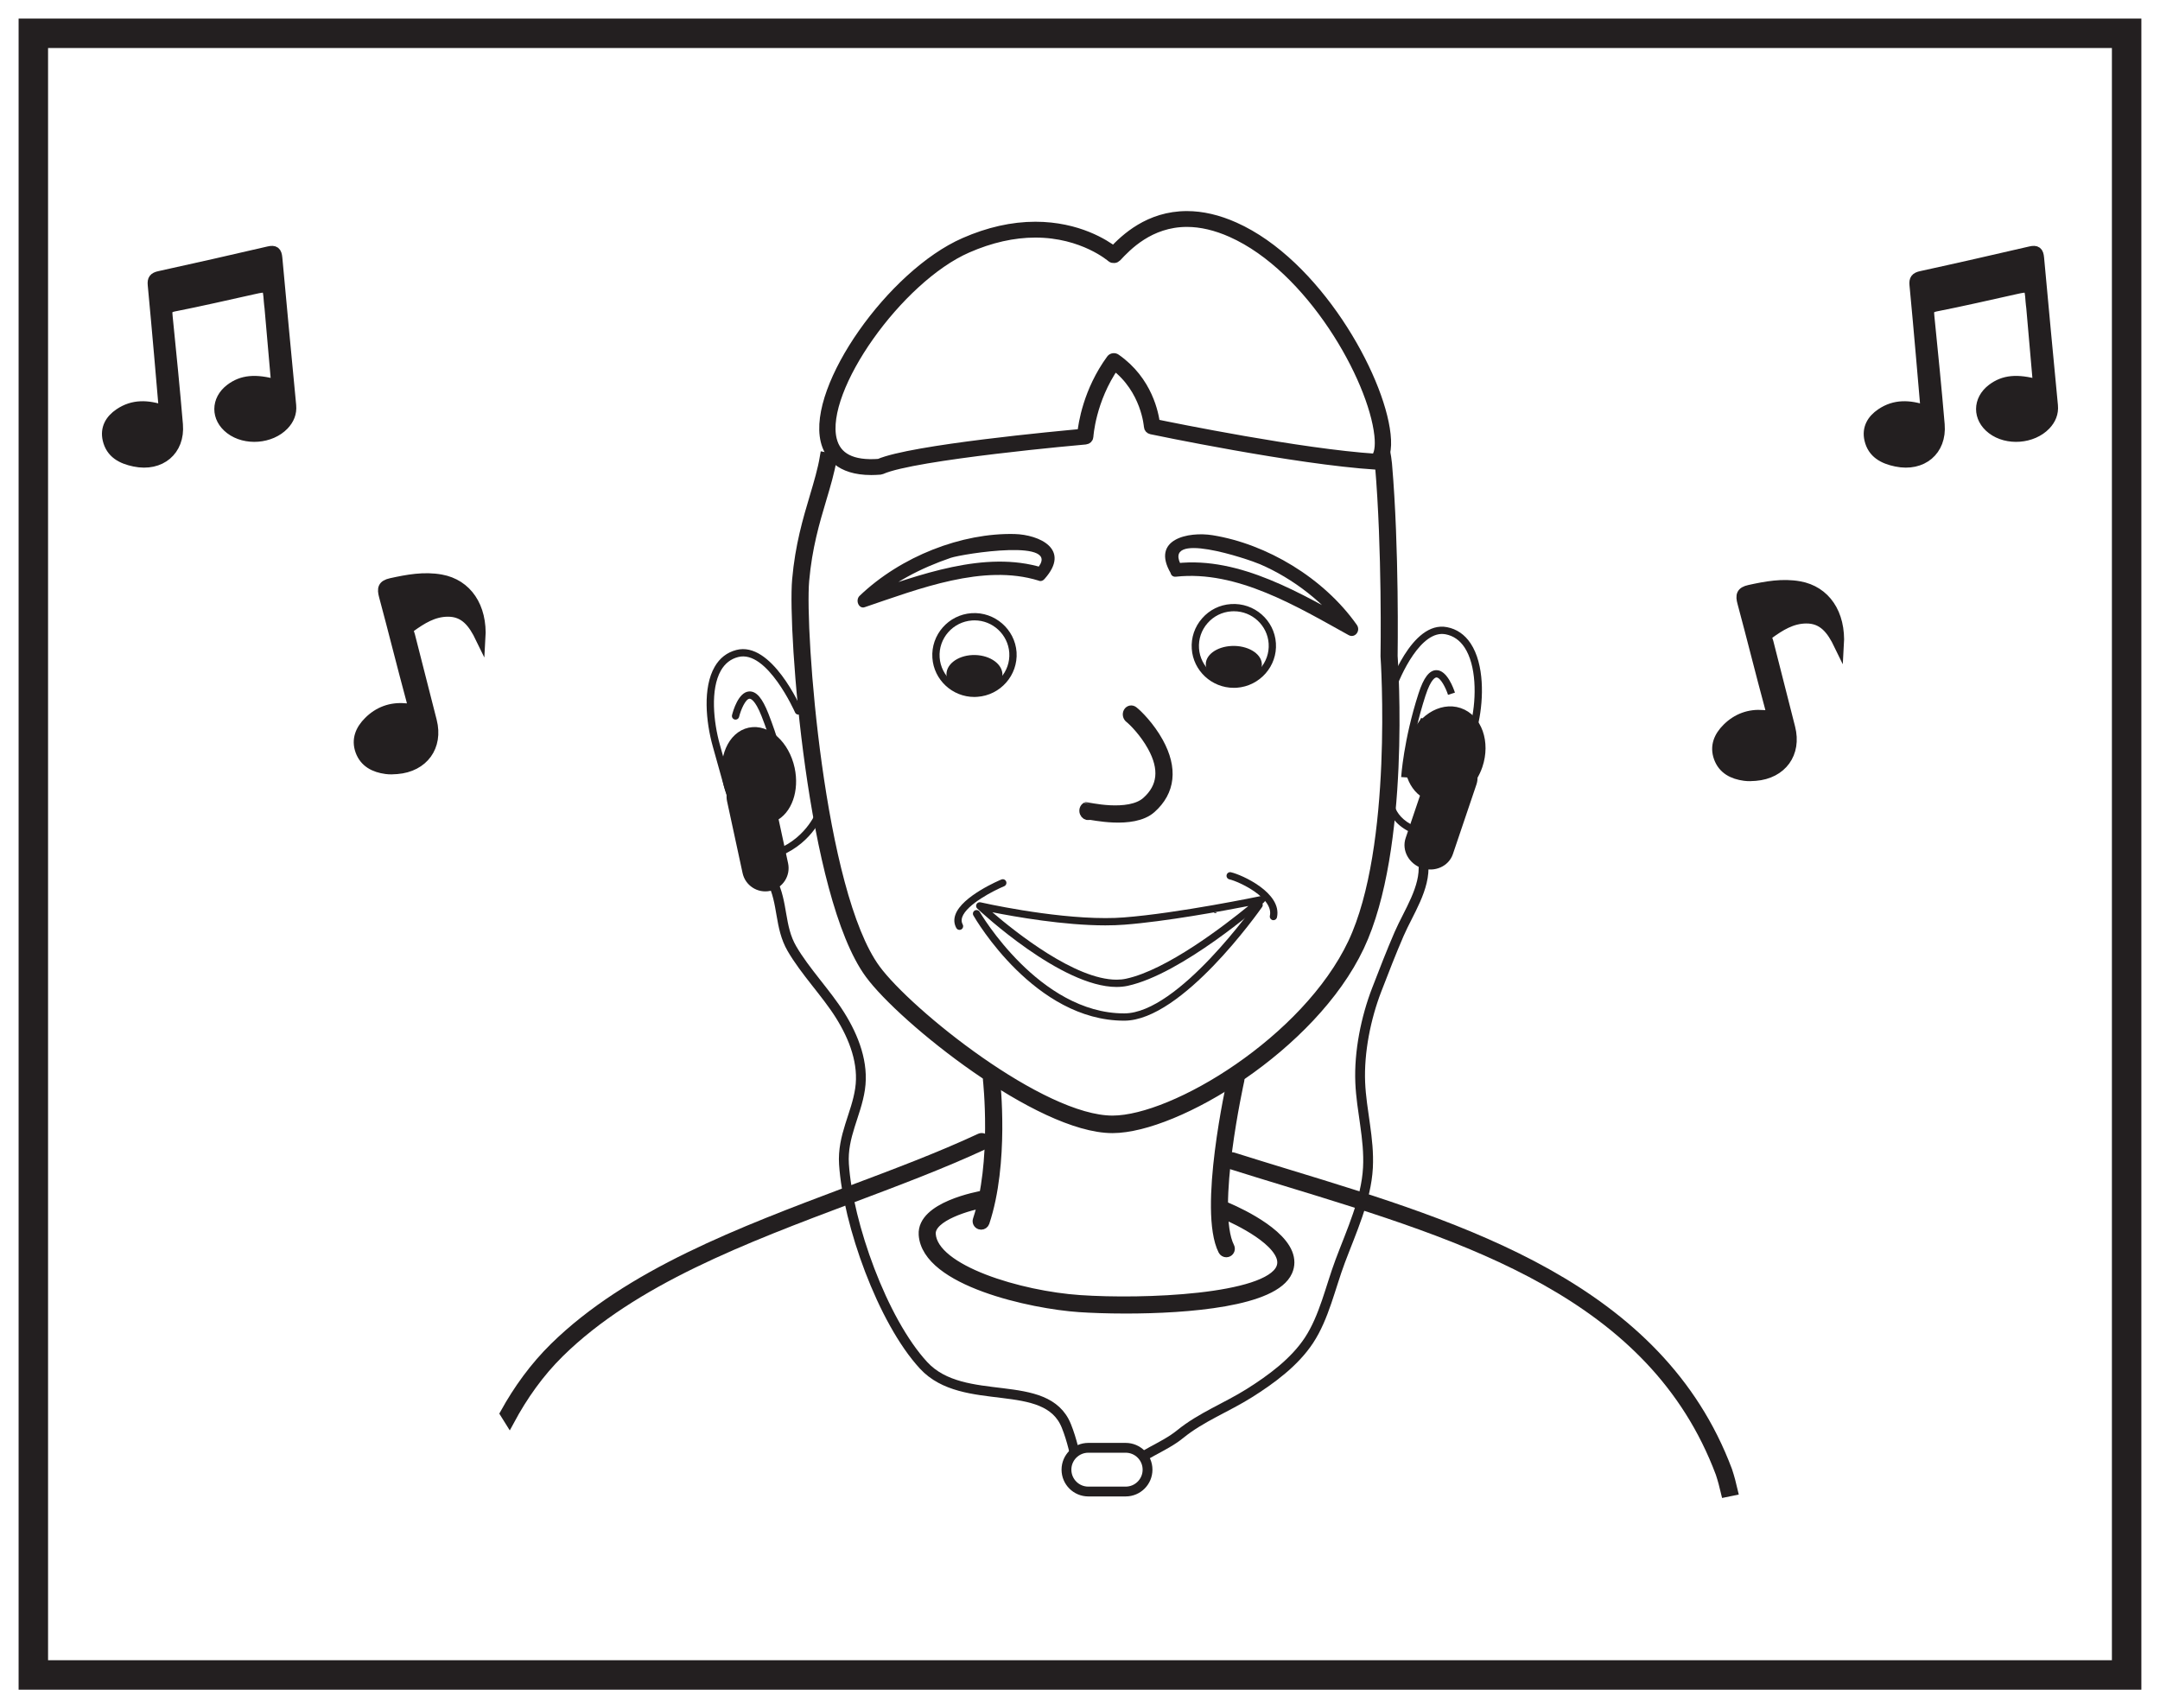<?xml version="1.0" encoding="UTF-8"?>
<svg xmlns="http://www.w3.org/2000/svg" xmlns:xlink="http://www.w3.org/1999/xlink" width="220pt" height="174pt" viewBox="0 0 220 174" version="1.1">
<g id="surface1">
<rect x="0" y="0" width="220" height="174" style="fill:rgb(100%,100%,100%);fill-opacity:1;stroke:none;"/>
<path style=" stroke:none;fill-rule:nonzero;fill:rgb(100%,100%,100%);fill-opacity:1;" d="M 3.395 3.391 L 216.602 3.391 L 216.602 170.609 L 3.395 170.609 Z M 3.395 3.391 "/>
<path style=" stroke:none;fill-rule:nonzero;fill:rgb(13.73%,12.16%,12.549%);fill-opacity:1;" d="M 218.102 1.891 L 1.895 1.891 L 1.895 172.109 L 218.102 172.109 Z M 215.102 169.109 L 4.895 169.109 L 4.895 4.891 L 215.102 4.891 Z M 215.102 169.109 "/>
<path style=" stroke:none;fill-rule:nonzero;fill:rgb(13.73%,12.16%,12.549%);fill-opacity:1;" d="M 106.383 58.977 C 109.113 55.93 105.832 54.461 103.34 54.395 C 97.969 54.266 91.781 56.648 87.555 60.688 C 87.086 61.141 87.473 62.055 88.074 61.848 C 93.609 59.973 100.156 57.402 105.773 59.137 C 106.527 59.367 106.945 58.059 106.191 57.824 C 100.312 56.016 93.621 58.559 87.844 60.523 C 88.012 60.914 88.188 61.297 88.352 61.688 C 90.77 59.371 93.871 57.836 96.84 56.82 C 97.996 56.426 108.504 54.73 105.578 57.984 C 105.008 58.621 105.805 59.621 106.383 58.977 "/>
<path style=" stroke:none;fill-rule:nonzero;fill:rgb(13.73%,12.16%,12.549%);fill-opacity:1;" d="M 120.387 57.73 C 118.113 53.875 127.207 56.98 128.336 57.473 C 131.691 58.914 135.043 61.469 137.234 64.586 C 137.512 64.227 137.793 63.871 138.062 63.52 C 132.605 60.508 126.305 56.664 119.852 57.371 C 119.047 57.469 118.961 58.836 119.773 58.742 C 125.996 58.066 132.098 61.781 137.359 64.691 C 137.996 65.047 138.629 64.254 138.188 63.637 C 134.805 58.848 129.012 55.402 123.496 54.516 C 121.047 54.125 117.199 54.902 119.246 58.395 C 119.68 59.113 120.824 58.465 120.387 57.73 "/>
<path style="fill-rule:nonzero;fill:rgb(13.73%,12.16%,12.549%);fill-opacity:1;stroke-width:1;stroke-linecap:butt;stroke-linejoin:miter;stroke:rgb(13.73%,12.16%,12.549%);stroke-opacity:1;stroke-miterlimit:10;" d="M -0.001 -0.001 C -7.477 -0.001 -21.36 11.143 -24.712 15.71 C -30.591 23.702 -32.587 50.659 -32.13 55.85 C -31.825 59.346 -31.036 61.979 -30.345 64.303 C -29.927 65.714 -29.528 67.042 -29.306 68.362 L -28.575 68.225 C -28.809 66.854 -29.212 65.503 -29.638 64.073 C -30.321 61.784 -31.091 59.19 -31.392 55.78 C -31.845 50.647 -29.899 24.034 -24.126 16.186 C -20.841 11.71 -7.27 0.784 -0.001 0.784 L 0.023 0.784 C 6.312 0.803 19.765 8.905 24.476 18.85 C 29.101 28.639 27.816 47.878 27.8 48.069 C 27.804 48.214 27.976 58.995 27.233 67.592 C 27.191 67.979 27.132 68.385 27.054 68.803 L 27.78 68.956 C 27.858 68.526 27.925 68.096 27.968 67.671 C 28.718 59.022 28.542 48.202 28.542 48.092 C 28.597 47.331 29.858 28.483 25.14 18.503 C 20.316 8.315 6.491 0.022 0.026 -0.001 Z M -0.001 -0.001 " transform="matrix(1,0,0,-1,113.309,114.917)"/>
<path style=" stroke:none;fill-rule:nonzero;fill:rgb(13.73%,12.16%,12.549%);fill-opacity:1;" d="M 124.902 127.566 C 124.766 127.566 124.637 127.492 124.57 127.363 C 122.523 123.309 125.395 110.402 125.52 109.855 C 125.566 109.656 125.766 109.527 125.961 109.574 C 126.16 109.621 126.289 109.816 126.242 110.016 C 126.215 110.148 123.305 123.211 125.23 127.027 C 125.324 127.211 125.25 127.434 125.07 127.523 C 125.016 127.551 124.957 127.566 124.902 127.566 "/>
<path style="fill:none;stroke-width:1;stroke-linecap:butt;stroke-linejoin:miter;stroke:rgb(13.73%,12.16%,12.549%);stroke-opacity:1;stroke-miterlimit:10;" d="M 0 -0 C -0.136 -0 -0.265 0.074 -0.332 0.203 C -2.379 4.258 0.492 17.164 0.617 17.711 C 0.664 17.91 0.864 18.039 1.059 17.992 C 1.258 17.945 1.387 17.75 1.34 17.551 C 1.313 17.418 -1.597 4.355 0.328 0.539 C 0.422 0.355 0.348 0.133 0.168 0.043 C 0.114 0.016 0.055 -0 0 -0 Z M 0 -0 " transform="matrix(1,0,0,-1,124.902,127.566)"/>
<path style=" stroke:none;fill-rule:nonzero;fill:rgb(13.73%,12.16%,12.549%);fill-opacity:1;" d="M 99.934 124.754 C 99.895 124.754 99.855 124.746 99.816 124.734 C 99.621 124.672 99.516 124.461 99.582 124.27 C 101.539 118.395 100.621 110.059 100.613 109.977 C 100.59 109.773 100.734 109.59 100.938 109.566 C 101.137 109.543 101.324 109.691 101.352 109.895 C 101.391 110.242 102.293 118.477 100.285 124.5 C 100.23 124.656 100.086 124.754 99.934 124.754 "/>
<path style="fill:none;stroke-width:1;stroke-linecap:butt;stroke-linejoin:miter;stroke:rgb(13.73%,12.16%,12.549%);stroke-opacity:1;stroke-miterlimit:10;" d="M 0.002 0.001 C -0.037 0.001 -0.076 0.009 -0.115 0.02 C -0.311 0.083 -0.416 0.294 -0.35 0.485 C 1.607 6.36 0.689 14.696 0.682 14.778 C 0.658 14.981 0.803 15.165 1.006 15.188 C 1.205 15.212 1.393 15.063 1.42 14.86 C 1.459 14.513 2.361 6.278 0.353 0.255 C 0.299 0.098 0.154 0.001 0.002 0.001 Z M 0.002 0.001 " transform="matrix(1,0,0,-1,99.932,124.755)"/>
<path style=" stroke:none;fill-rule:nonzero;fill:rgb(13.73%,12.16%,12.549%);fill-opacity:1;" d="M 78.332 87.43 C 77.977 87.43 77.645 87.352 77.328 87.199 C 75.449 86.281 74.461 82.723 73.094 77.805 L 72.605 76.055 C 71.891 73.516 71.566 70.043 72.789 67.922 C 73.301 67.027 74.047 66.453 74.996 66.207 C 78.562 65.277 81.531 71.984 81.656 72.27 C 81.738 72.457 81.656 72.676 81.465 72.758 C 81.281 72.84 81.059 72.754 80.977 72.566 C 80.949 72.5 78.125 66.156 75.18 66.926 C 74.43 67.117 73.84 67.578 73.43 68.289 C 72.324 70.215 72.676 73.57 73.32 75.852 L 73.805 77.605 C 75.074 82.16 76.074 85.762 77.652 86.531 C 78.105 86.75 78.609 86.738 79.203 86.496 C 82.277 85.215 83.211 82.512 83.219 82.484 C 83.285 82.293 83.488 82.188 83.688 82.25 C 83.883 82.316 83.988 82.523 83.922 82.719 C 83.883 82.84 82.887 85.766 79.484 87.18 C 79.082 87.344 78.699 87.43 78.332 87.43 "/>
<path style=" stroke:none;fill-rule:nonzero;fill:rgb(13.73%,12.16%,12.549%);fill-opacity:1;" d="M 80.18 81.492 C 79.996 81.492 79.836 81.355 79.812 81.168 C 79.809 81.133 79.348 77.492 77.574 72.965 C 76.891 71.223 76.422 71.164 76.34 71.172 C 75.941 71.195 75.465 72.262 75.277 73.02 C 75.227 73.215 75.027 73.336 74.824 73.289 C 74.629 73.238 74.508 73.035 74.559 72.836 C 74.656 72.445 75.199 70.5 76.293 70.43 C 77.039 70.387 77.641 71.105 78.266 72.695 C 80.074 77.312 80.543 81.039 80.547 81.078 C 80.574 81.281 80.43 81.465 80.227 81.488 C 80.211 81.492 80.195 81.492 80.18 81.492 "/>
<path style=" stroke:none;fill-rule:nonzero;fill:rgb(13.73%,12.16%,12.549%);fill-opacity:1;" d="M 76.801 80.262 C 76.688 80.262 76.582 80.207 76.508 80.113 C 76.016 79.473 75.832 78.781 75.957 78.059 C 76.246 76.414 78.062 75.23 78.141 75.18 C 78.316 75.066 78.543 75.121 78.652 75.289 C 78.766 75.461 78.715 75.691 78.543 75.805 C 78.527 75.812 76.918 76.867 76.688 78.188 C 76.598 78.703 76.73 79.188 77.098 79.664 C 77.219 79.828 77.188 80.059 77.027 80.184 C 76.961 80.234 76.879 80.262 76.801 80.262 "/>
<path style=" stroke:none;fill-rule:nonzero;fill:rgb(13.73%,12.16%,12.549%);fill-opacity:1;" d="M 145.43 85.266 C 145.109 85.266 144.77 85.203 144.414 85.082 C 140.805 83.836 141.195 81.059 141.199 81.027 L 141.934 81.145 C 141.918 81.23 141.652 83.344 144.652 84.379 C 145.258 84.59 145.766 84.57 146.203 84.324 C 147.738 83.453 148.52 79.781 149.504 75.133 L 149.875 73.387 C 150.391 70.992 150.367 67.762 149.164 65.945 C 148.68 65.215 148.031 64.762 147.242 64.609 C 144.75 64.125 142.629 68.75 142.023 70.574 L 141.32 70.34 C 141.418 70.047 143.746 63.168 147.383 63.883 C 148.375 64.074 149.184 64.633 149.785 65.535 C 151.195 67.668 151.105 71.184 150.602 73.543 L 150.23 75.285 C 149.164 80.305 148.395 83.934 146.57 84.969 C 146.219 85.164 145.84 85.266 145.43 85.266 "/>
<path style=" stroke:none;fill-rule:nonzero;fill:rgb(13.73%,12.16%,12.549%);fill-opacity:1;" d="M 143.453 79.199 L 142.711 79.152 C 142.715 79.117 142.953 75.367 144.477 70.645 C 145 69.02 145.582 68.262 146.305 68.262 L 146.309 68.262 C 147.402 68.262 148.066 70.172 148.188 70.551 L 147.484 70.777 C 147.246 70.031 146.703 69.004 146.305 69.004 C 146.219 69.004 145.758 69.094 145.184 70.871 C 143.688 75.5 143.453 79.16 143.453 79.199 "/>
<path style=" stroke:none;fill-rule:nonzero;fill:rgb(13.73%,12.16%,12.549%);fill-opacity:1;" d="M 146.688 77.945 L 146.07 77.535 C 146.406 77.031 146.508 76.539 146.383 76.027 C 146.07 74.723 144.41 73.773 144.395 73.766 L 144.754 73.117 C 144.836 73.164 146.715 74.23 147.105 75.852 C 147.277 76.566 147.137 77.27 146.688 77.945 "/>
<path style=" stroke:none;fill-rule:nonzero;fill:rgb(13.73%,12.16%,12.549%);fill-opacity:1;" d="M 123.691 92.996 C 123.75 92.996 123.805 92.996 123.863 92.996 C 123.91 92.992 123.91 92.918 123.863 92.918 C 123.812 92.922 123.754 92.922 123.699 92.922 C 123.648 92.926 123.645 93 123.691 92.996 "/>
<path style=" stroke:none;fill-rule:nonzero;fill:rgb(13.73%,12.16%,12.549%);fill-opacity:1;" d="M 99.039 66.723 C 97.473 66.793 96.289 67.734 96.406 68.836 C 96.516 69.926 97.883 70.758 99.449 70.691 C 101.023 70.621 102.207 69.676 102.094 68.578 C 101.98 67.484 100.613 66.656 99.039 66.723 "/>
<path style=" stroke:none;fill-rule:nonzero;fill:rgb(13.73%,12.16%,12.549%);fill-opacity:1;" d="M 99.262 63.191 C 99.18 63.191 99.098 63.191 99.012 63.199 C 97.059 63.332 95.574 65.02 95.703 66.961 C 95.832 68.887 97.52 70.379 99.484 70.242 C 101.438 70.109 102.926 68.422 102.797 66.484 C 102.668 64.637 101.113 63.191 99.262 63.191 M 99.234 70.992 C 96.992 70.992 95.113 69.242 94.965 67.012 C 94.805 64.66 96.602 62.617 98.961 62.457 C 101.316 62.301 103.375 64.098 103.539 66.43 C 103.691 68.781 101.895 70.82 99.535 70.98 C 99.438 70.988 99.336 70.992 99.234 70.992 "/>
<path style=" stroke:none;fill-rule:nonzero;fill:rgb(13.73%,12.16%,12.549%);fill-opacity:1;" d="M 125.461 65.797 C 123.898 65.863 122.703 66.754 122.82 67.801 C 122.938 68.836 124.305 69.625 125.883 69.559 C 127.445 69.496 128.629 68.602 128.516 67.559 C 128.406 66.52 127.039 65.73 125.461 65.797 "/>
<path style=" stroke:none;fill-rule:nonzero;fill:rgb(13.73%,12.16%,12.549%);fill-opacity:1;" d="M 125.676 62.262 C 125.594 62.262 125.508 62.266 125.426 62.27 C 124.48 62.332 123.617 62.758 122.992 63.473 C 122.367 64.184 122.059 65.094 122.121 66.039 C 122.246 67.961 123.945 69.449 125.902 69.312 C 127.859 69.18 129.344 67.492 129.215 65.555 C 129.094 63.711 127.539 62.262 125.676 62.262 M 125.66 70.062 C 123.41 70.062 121.531 68.316 121.383 66.086 C 121.305 64.949 121.68 63.844 122.438 62.984 C 123.191 62.121 124.234 61.605 125.375 61.531 C 127.746 61.371 129.801 63.172 129.953 65.508 C 130.113 67.852 128.316 69.891 125.953 70.055 C 125.855 70.059 125.758 70.062 125.66 70.062 "/>
<path style=" stroke:none;fill-rule:nonzero;fill:rgb(13.73%,12.16%,12.549%);fill-opacity:1;" d="M 101.074 92.922 C 103.473 94.98 109.512 99.789 113.723 99.789 C 114.066 99.789 114.391 99.758 114.691 99.691 C 118.832 98.805 124.723 94.266 127.148 92.285 C 124.5 92.801 118.719 93.867 114.52 94.188 C 113.922 94.234 113.27 94.258 112.582 94.258 C 108.355 94.258 103.422 93.387 101.074 92.922 M 113.723 100.531 C 108.094 100.531 99.883 92.867 99.535 92.543 C 99.41 92.426 99.383 92.246 99.461 92.098 C 99.539 91.949 99.707 91.875 99.871 91.91 C 99.941 91.926 106.918 93.516 112.582 93.516 C 113.25 93.516 113.883 93.496 114.461 93.449 C 120 93.023 128.336 91.289 128.418 91.273 C 128.586 91.234 128.75 91.32 128.828 91.469 C 128.902 91.621 128.867 91.805 128.738 91.914 C 128.398 92.215 120.336 99.238 114.848 100.418 C 114.496 100.492 114.117 100.531 113.723 100.531 "/>
<path style=" stroke:none;fill-rule:nonzero;fill:rgb(13.73%,12.16%,12.549%);fill-opacity:1;" d="M 114.488 103.965 C 105.414 103.965 99.395 93.691 99.145 93.254 C 99.039 93.074 99.102 92.852 99.277 92.746 C 99.457 92.645 99.684 92.707 99.785 92.883 C 99.844 92.988 105.844 103.223 114.488 103.223 L 114.523 103.223 C 120.016 103.207 127.859 92.078 127.938 91.965 C 128.055 91.797 128.289 91.758 128.453 91.871 C 128.621 91.988 128.664 92.223 128.547 92.391 C 128.215 92.859 120.398 103.949 114.523 103.965 Z M 114.488 103.965 "/>
<path style=" stroke:none;fill-rule:nonzero;fill:rgb(13.73%,12.16%,12.549%);fill-opacity:1;" d="M 129.703 93.73 C 129.676 93.73 129.652 93.727 129.625 93.723 C 129.426 93.676 129.297 93.48 129.34 93.281 C 129.734 91.449 126.176 89.785 125.215 89.57 C 125.016 89.523 124.887 89.324 124.934 89.125 C 124.98 88.926 125.18 88.801 125.375 88.848 C 126.477 89.094 130.602 90.945 130.062 93.438 C 130.027 93.609 129.875 93.73 129.703 93.73 "/>
<path style=" stroke:none;fill-rule:nonzero;fill:rgb(13.73%,12.16%,12.549%);fill-opacity:1;" d="M 97.727 94.719 C 97.598 94.719 97.469 94.648 97.402 94.523 C 97.172 94.102 97.137 93.645 97.309 93.168 C 97.973 91.277 101.828 89.652 101.992 89.586 C 102.18 89.508 102.398 89.594 102.477 89.785 C 102.555 89.973 102.465 90.191 102.277 90.27 C 101.246 90.699 98.469 92.105 98.004 93.414 C 97.91 93.688 97.926 93.934 98.055 94.172 C 98.152 94.352 98.082 94.574 97.902 94.676 C 97.848 94.703 97.789 94.719 97.727 94.719 "/>
<path style=" stroke:none;fill-rule:nonzero;fill:rgb(13.73%,12.16%,12.549%);fill-opacity:1;" d="M 114.668 133.297 C 112.754 133.297 111.078 133.23 109.922 133.152 C 105.086 132.824 94.375 130.508 94.07 125.758 C 93.891 122.918 99.605 121.859 100.258 121.746 C 100.457 121.711 100.652 121.848 100.688 122.047 C 100.723 122.25 100.586 122.441 100.387 122.477 C 98.793 122.75 94.691 123.863 94.809 125.711 C 95.047 129.383 103.926 132.004 109.973 132.414 C 116.422 132.859 129.055 132.375 130.461 129.203 C 130.641 128.793 130.637 128.375 130.453 127.918 C 129.52 125.629 124.562 123.621 124.512 123.598 C 124.324 123.523 124.23 123.309 124.309 123.117 C 124.383 122.926 124.598 122.836 124.789 122.91 C 125.008 122.996 130.09 125.062 131.141 127.637 C 131.402 128.281 131.402 128.91 131.137 129.504 C 129.762 132.605 120.938 133.297 114.668 133.297 "/>
<path style="fill:none;stroke-width:1;stroke-linecap:butt;stroke-linejoin:miter;stroke:rgb(13.73%,12.16%,12.549%);stroke-opacity:1;stroke-miterlimit:10;" d="M -0 0.001 C -1.914 0.001 -3.59 0.067 -4.747 0.145 C -9.582 0.473 -20.293 2.79 -20.598 7.54 C -20.778 10.38 -15.063 11.438 -14.411 11.551 C -14.211 11.587 -14.016 11.45 -13.981 11.251 C -13.946 11.047 -14.082 10.856 -14.282 10.821 C -15.875 10.547 -19.977 9.434 -19.86 7.587 C -19.622 3.915 -10.743 1.294 -4.696 0.883 C 1.753 0.438 14.386 0.922 15.793 4.094 C 15.972 4.505 15.968 4.923 15.785 5.38 C 14.851 7.669 9.894 9.676 9.843 9.7 C 9.656 9.774 9.562 9.989 9.64 10.18 C 9.714 10.372 9.929 10.462 10.121 10.387 C 10.339 10.301 15.421 8.235 16.472 5.661 C 16.734 5.016 16.734 4.387 16.468 3.794 C 15.093 0.692 6.269 0.001 -0 0.001 Z M -0 0.001 " transform="matrix(1,0,0,-1,114.668,133.298)"/>
<path style=" stroke:none;fill-rule:nonzero;fill:rgb(13.73%,12.16%,12.549%);fill-opacity:1;" d="M 51.891 144.703 C 53.262 142.156 54.922 139.805 56.992 137.77 C 64.508 130.391 75.805 126.141 86.727 122.031 C 91.496 120.234 96.004 118.539 100.141 116.617 C 100.324 116.531 100.406 116.309 100.32 116.125 C 100.234 115.938 100.016 115.859 99.828 115.945 C 95.719 117.859 91.223 119.547 86.465 121.336 C 75.473 125.473 64.102 129.754 56.473 137.238 C 54.445 139.234 52.797 141.512 51.434 143.973 C 51.586 144.215 51.738 144.457 51.891 144.703 "/>
<path style="fill:none;stroke-width:1;stroke-linecap:butt;stroke-linejoin:miter;stroke:rgb(13.73%,12.16%,12.549%);stroke-opacity:1;stroke-miterlimit:10;" d="M -0 -0.002 C 1.371 2.545 3.031 4.897 5.101 6.932 C 12.617 14.311 23.914 18.561 34.836 22.67 C 39.605 24.467 44.113 26.162 48.25 28.084 C 48.433 28.17 48.515 28.393 48.429 28.576 C 48.343 28.764 48.125 28.842 47.937 28.756 C 43.828 26.842 39.332 25.155 34.574 23.366 C 23.582 19.229 12.211 14.948 4.582 7.463 C 2.554 5.467 0.906 3.19 -0.457 0.729 C -0.305 0.487 -0.153 0.244 -0 -0.002 Z M -0 -0.002 " transform="matrix(1,0,0,-1,51.891,144.702)"/>
<path style=" stroke:none;fill-rule:nonzero;fill:rgb(13.73%,12.16%,12.549%);fill-opacity:1;" d="M 125.363 118.59 C 127.227 119.18 129.121 119.758 131.031 120.34 C 149.387 125.945 168.367 131.742 175.234 150.055 C 175.449 150.699 175.621 151.348 175.773 152 C 176.016 151.953 176.254 151.898 176.496 151.848 C 176.34 151.168 176.16 150.488 175.934 149.805 C 168.934 131.141 148.91 125.027 131.246 119.633 C 129.336 119.047 127.445 118.473 125.586 117.883 C 125.395 117.824 125.184 117.93 125.121 118.125 C 125.062 118.32 125.168 118.531 125.363 118.59 "/>
<path style="fill:none;stroke-width:1;stroke-linecap:butt;stroke-linejoin:miter;stroke:rgb(13.73%,12.16%,12.549%);stroke-opacity:1;stroke-miterlimit:10;" d="M -0.001 0.001 C 1.863 -0.589 3.757 -1.167 5.667 -1.749 C 24.023 -7.355 43.003 -13.152 49.871 -31.464 C 50.085 -32.109 50.257 -32.757 50.41 -33.41 C 50.652 -33.363 50.89 -33.308 51.132 -33.257 C 50.976 -32.578 50.796 -31.898 50.57 -31.214 C 43.57 -12.55 23.546 -6.437 5.882 -1.042 C 3.972 -0.456 2.082 0.118 0.222 0.708 C 0.031 0.766 -0.18 0.661 -0.243 0.465 C -0.301 0.27 -0.196 0.059 -0.001 0.001 Z M -0.001 0.001 " transform="matrix(1,0,0,-1,125.364,118.59)"/>
<path style=" stroke:none;fill-rule:nonzero;fill:rgb(13.73%,12.16%,12.549%);fill-opacity:1;" d="M 110.875 83.031 C 110.715 83.059 110.543 82.953 110.469 82.766 C 110.383 82.547 110.461 82.293 110.648 82.203 C 110.668 82.191 114.984 83.254 116.781 81.648 C 118.422 80.191 118.621 78.305 117.367 76.039 C 116.574 74.598 115.434 73.449 115.039 73.145 C 114.863 73.008 114.805 72.742 114.914 72.543 C 115.023 72.348 115.25 72.297 115.426 72.43 C 115.887 72.781 117.117 74.02 117.988 75.598 C 119.465 78.273 119.211 80.605 117.254 82.344 C 115.383 84.012 111.059 82.957 110.965 83.004 C 110.938 83.016 110.906 83.023 110.875 83.031 "/>
<path style="fill:none;stroke-width:1;stroke-linecap:butt;stroke-linejoin:miter;stroke:rgb(13.73%,12.16%,12.549%);stroke-opacity:1;stroke-miterlimit:10;" d="M -0.002 -0.001 C -0.162 -0.028 -0.334 0.077 -0.408 0.265 C -0.494 0.483 -0.416 0.737 -0.228 0.827 C -0.209 0.839 4.108 -0.224 5.905 1.382 C 7.545 2.839 7.745 4.726 6.491 6.991 C 5.698 8.433 4.557 9.581 4.163 9.886 C 3.987 10.022 3.928 10.288 4.038 10.487 C 4.147 10.683 4.373 10.733 4.549 10.601 C 5.01 10.249 6.241 9.011 7.112 7.433 C 8.588 4.757 8.334 2.425 6.377 0.686 C 4.506 -0.982 0.182 0.073 0.088 0.026 C 0.061 0.015 0.03 0.007 -0.002 -0.001 Z M -0.002 -0.001 " transform="matrix(1,0,0,-1,110.876,83.03)"/>
<path style=" stroke:none;fill-rule:nonzero;fill:rgb(100%,100%,100%);fill-opacity:1;" d="M 113.508 25.734 C 114.824 24.305 118.691 19.988 125.527 23.105 C 135.965 27.859 142.855 44.891 139.977 46.961 C 131.793 46.441 117.355 43.336 117.355 43.336 C 117.355 43.336 117.117 39.16 113.508 36.609 C 110.816 40.371 110.621 44.371 110.621 44.371 C 110.621 44.371 93.289 45.922 89.926 47.477 C 77.828 48.488 88.922 29.016 98.59 24.703 C 107.84 20.566 113.508 25.734 113.508 25.734 "/>
<path style=" stroke:none;fill-rule:nonzero;fill:rgb(13.73%,12.16%,12.549%);fill-opacity:1;" d="M 105.453 23.699 C 103.211 23.699 100.879 24.227 98.52 25.262 C 91.484 28.336 83.492 39.637 84.727 44.766 C 85.172 46.613 86.77 47.449 89.539 47.238 C 92.871 45.789 107.902 44.395 110.223 44.184 C 110.32 43.223 110.809 39.848 113.176 36.605 C 113.227 36.535 113.305 36.488 113.395 36.477 C 113.484 36.461 113.574 36.48 113.645 36.531 C 116.918 38.797 117.535 42.254 117.645 43.188 C 119.547 43.582 132.484 46.219 140.078 46.715 C 140.465 46.352 140.609 45.508 140.48 44.32 C 139.848 38.492 133.527 27.285 125.449 23.68 C 123.867 22.973 122.336 22.613 120.891 22.613 C 117.066 22.613 114.734 25.102 113.738 26.168 C 113.68 26.23 113.574 26.289 113.484 26.293 C 113.391 26.301 113.285 26.285 113.219 26.227 C 113.191 26.203 110.324 23.699 105.453 23.699 M 88.742 47.887 C 85.484 47.887 84.41 46.262 84.082 44.898 C 82.77 39.453 90.84 27.941 98.238 24.707 C 100.684 23.633 103.113 23.086 105.453 23.086 C 109.801 23.086 112.586 24.934 113.418 25.574 C 114.605 24.324 117.02 22 120.891 22 C 122.438 22 124.066 22.379 125.734 23.125 C 134.016 26.82 140.488 38.293 141.137 44.262 C 141.305 45.793 141.051 46.809 140.391 47.273 C 140.328 47.32 140.25 47.34 140.168 47.336 C 131.973 46.824 117.41 43.77 117.266 43.738 C 117.121 43.707 117.016 43.594 117.008 43.457 C 117.008 43.418 116.742 39.645 113.527 37.223 C 111.082 40.746 110.863 44.441 110.863 44.48 C 110.855 44.633 110.727 44.758 110.562 44.773 C 110.391 44.785 93.074 46.32 89.77 47.816 C 89.734 47.832 89.695 47.844 89.652 47.848 C 89.336 47.871 89.031 47.887 88.742 47.887 "/>
<path style="fill:none;stroke-width:1;stroke-linecap:butt;stroke-linejoin:miter;stroke:rgb(13.73%,12.16%,12.549%);stroke-opacity:1;stroke-miterlimit:10;" d="M 0.001 0.002 C -2.241 0.002 -4.573 -0.526 -6.933 -1.561 C -13.968 -4.635 -21.96 -15.936 -20.726 -21.065 C -20.28 -22.912 -18.683 -23.748 -15.913 -23.537 C -12.581 -22.088 2.45 -20.694 4.77 -20.483 C 4.868 -19.522 5.356 -16.147 7.724 -12.905 C 7.774 -12.834 7.852 -12.787 7.942 -12.776 C 8.032 -12.76 8.122 -12.78 8.192 -12.83 C 11.466 -15.096 12.083 -18.553 12.192 -19.487 C 14.095 -19.881 27.032 -22.518 34.626 -23.014 C 35.013 -22.651 35.157 -21.807 35.028 -20.619 C 34.395 -14.791 28.075 -3.584 19.997 0.021 C 18.415 0.728 16.884 1.088 15.438 1.088 C 11.614 1.088 9.282 -1.401 8.286 -2.467 C 8.227 -2.53 8.122 -2.588 8.032 -2.592 C 7.938 -2.6 7.833 -2.584 7.767 -2.526 C 7.739 -2.502 4.872 0.002 0.001 0.002 Z M -16.71 -24.186 C -19.968 -24.186 -21.042 -22.561 -21.37 -21.198 C -22.683 -15.752 -14.612 -4.241 -7.214 -1.006 C -4.769 0.068 -2.339 0.615 0.001 0.615 C 4.349 0.615 7.134 -1.233 7.966 -1.873 C 9.153 -0.623 11.567 1.701 15.438 1.701 C 16.985 1.701 18.614 1.322 20.282 0.576 C 28.563 -3.119 35.036 -14.592 35.685 -20.561 C 35.852 -22.092 35.599 -23.108 34.938 -23.573 C 34.876 -23.619 34.798 -23.639 34.716 -23.635 C 26.52 -23.123 11.958 -20.069 11.813 -20.037 C 11.669 -20.006 11.563 -19.893 11.556 -19.756 C 11.556 -19.717 11.29 -15.944 8.075 -13.522 C 5.63 -17.045 5.411 -20.741 5.411 -20.78 C 5.403 -20.932 5.274 -21.057 5.11 -21.073 C 4.938 -21.084 -12.378 -22.619 -15.683 -24.116 C -15.718 -24.131 -15.757 -24.143 -15.8 -24.147 C -16.116 -24.17 -16.421 -24.186 -16.71 -24.186 Z M -16.71 -24.186 " transform="matrix(1,0,0,-1,105.452,23.701)"/>
<path style=" stroke:none;fill-rule:nonzero;fill:rgb(13.73%,12.16%,12.549%);fill-opacity:1;" d="M 80.445 78.312 C 79.922 75.891 78.09 74.234 76.352 74.609 C 74.609 74.988 73.625 77.25 74.145 79.672 C 74.234 80.086 74.363 80.473 74.523 80.836 C 74.492 81.051 74.492 81.277 74.539 81.5 L 76.121 88.82 C 76.336 89.828 77.332 90.473 78.344 90.254 C 79.355 90.035 79.996 89.039 79.777 88.031 L 78.734 83.203 C 80.16 82.539 80.914 80.492 80.445 78.312 "/>
<path style="fill:none;stroke-width:1;stroke-linecap:butt;stroke-linejoin:miter;stroke:rgb(13.73%,12.16%,12.549%);stroke-opacity:1;stroke-miterlimit:10;" d="M -0 -0.001 C -0.524 2.421 -2.356 4.077 -4.094 3.702 C -5.836 3.324 -6.821 1.062 -6.301 -1.36 C -6.211 -1.774 -6.083 -2.161 -5.922 -2.524 C -5.954 -2.739 -5.954 -2.966 -5.907 -3.188 L -4.325 -10.509 C -4.11 -11.516 -3.114 -12.161 -2.102 -11.942 C -1.09 -11.723 -0.45 -10.727 -0.668 -9.719 L -1.711 -4.891 C -0.286 -4.227 0.468 -2.18 -0 -0.001 Z M -0 -0.001 " transform="matrix(1,0,0,-1,80.446,78.312)"/>
<path style=" stroke:none;fill-rule:nonzero;fill:rgb(13.73%,12.16%,12.549%);fill-opacity:1;" d="M 143.848 75.715 C 144.641 73.371 146.773 71.977 148.613 72.598 C 150.453 73.219 151.301 75.625 150.508 77.969 C 150.371 78.371 150.195 78.738 149.988 79.082 C 150 79.301 149.98 79.523 149.906 79.742 L 147.508 86.832 C 147.18 87.812 146.043 88.312 144.973 87.953 C 143.906 87.59 143.309 86.504 143.641 85.523 L 145.223 80.848 C 143.754 79.984 143.133 77.828 143.848 75.715 "/>
<path style="fill:none;stroke-width:1;stroke-linecap:butt;stroke-linejoin:miter;stroke:rgb(13.73%,12.16%,12.549%);stroke-opacity:1;stroke-miterlimit:10;" d="M -0.001 0.001 C 0.792 2.345 2.925 3.74 4.764 3.119 C 6.604 2.497 7.452 0.091 6.659 -2.253 C 6.522 -2.655 6.347 -3.022 6.139 -3.366 C 6.151 -3.585 6.132 -3.807 6.057 -4.026 L 3.659 -11.116 C 3.331 -12.096 2.194 -12.596 1.124 -12.237 C 0.057 -11.874 -0.54 -10.788 -0.208 -9.807 L 1.374 -5.131 C -0.095 -4.268 -0.716 -2.112 -0.001 0.001 Z M -0.001 0.001 " transform="matrix(1,0,0,-1,143.849,75.716)"/>
<path style="fill:none;stroke-width:1;stroke-linecap:butt;stroke-linejoin:miter;stroke:rgb(13.73%,12.16%,12.549%);stroke-opacity:1;stroke-miterlimit:10;" d="M -0.001 -0.001 C 1.171 -2.258 0.745 -4.696 2.042 -6.923 C 3.385 -9.239 5.53 -11.446 6.94 -13.692 C 8.385 -15.997 9.374 -18.626 8.983 -21.227 C 8.6 -23.829 7.159 -26.02 7.346 -28.887 C 7.745 -34.926 11.249 -44.809 15.452 -49.368 C 19.522 -53.786 27.948 -50.434 29.995 -55.54 C 30.589 -57.016 30.874 -58.473 31.225 -59.997 " transform="matrix(1,0,0,-1,78.615,89.703)"/>
<path style="fill:none;stroke-width:1;stroke-linecap:butt;stroke-linejoin:miter;stroke:rgb(13.73%,12.16%,12.549%);stroke-opacity:1;stroke-miterlimit:10;" d="M -0.002 -0.001 C 0.232 -2.497 -1.521 -4.978 -2.478 -7.189 C -3.287 -9.056 -4.021 -10.958 -4.748 -12.841 C -5.865 -15.728 -6.564 -19.204 -6.436 -22.306 C -6.314 -25.22 -5.494 -28.005 -5.65 -30.99 C -5.822 -34.24 -7.342 -37.486 -8.475 -40.509 C -9.475 -43.177 -10.107 -46.216 -11.654 -48.568 C -13.131 -50.814 -15.518 -52.56 -17.729 -53.951 C -20.053 -55.415 -22.65 -56.396 -24.768 -58.122 C -26.51 -59.536 -28.807 -60.169 -30.295 -61.747 " transform="matrix(1,0,0,-1,144.978,87.952)"/>
<path style="fill-rule:nonzero;fill:rgb(100%,100%,100%);fill-opacity:1;stroke-width:1;stroke-linecap:butt;stroke-linejoin:miter;stroke:rgb(13.73%,12.16%,12.549%);stroke-opacity:1;stroke-miterlimit:10;" d="M -0 0 C 1.23 0 2.227 -0.996 2.227 -2.226 C 2.227 -3.457 1.23 -4.453 -0 -4.453 L -3.805 -4.453 C -5.035 -4.453 -6.031 -3.457 -6.031 -2.226 C -6.031 -0.996 -5.035 0 -3.805 0 Z M -0 0 " transform="matrix(1,0,0,-1,114.652,147.473)"/>
<path style=" stroke:none;fill-rule:evenodd;fill:rgb(13.73%,12.16%,12.549%);fill-opacity:1;" d="M 209.105 41.301 C 208.633 36.293 208.145 31.285 207.695 26.277 C 207.637 25.621 207.426 25.445 206.789 25.594 C 203.09 26.449 199.391 27.297 195.68 28.105 C 195.09 28.23 194.93 28.461 194.984 29.02 C 195.215 31.402 195.422 33.785 195.633 36.172 C 195.793 38.016 195.953 39.863 196.117 41.777 C 194.469 41.211 192.98 41.16 191.59 42.098 C 190.637 42.738 190.129 43.637 190.391 44.773 C 190.715 46.184 191.816 46.758 193.125 47.027 C 195.785 47.582 197.793 45.906 197.57 43.246 C 197.262 39.578 196.891 35.914 196.523 32.254 C 196.469 31.715 196.426 31.379 197.152 31.234 C 199.855 30.703 202.539 30.082 205.23 29.484 C 206.699 29.16 206.695 29.152 206.809 30.711 C 206.82 30.922 206.859 31.137 206.879 31.352 C 207.105 33.914 207.328 36.477 207.562 39.148 C 205.438 38.555 204.078 38.695 202.887 39.594 C 201.398 40.719 201.391 42.598 202.875 43.727 C 204.434 44.918 207.012 44.723 208.367 43.305 C 208.902 42.742 209.18 42.078 209.105 41.301 "/>
<path style="fill:none;stroke-width:1;stroke-linecap:butt;stroke-linejoin:miter;stroke:rgb(13.73%,12.16%,12.549%);stroke-opacity:1;stroke-miterlimit:10;" d="M 0.001 -0.001 C -0.471 5.007 -0.96 10.015 -1.409 15.023 C -1.467 15.679 -1.678 15.855 -2.315 15.706 C -6.014 14.851 -9.714 14.003 -13.425 13.195 C -14.014 13.07 -14.175 12.839 -14.12 12.28 C -13.889 9.898 -13.682 7.515 -13.471 5.128 C -13.311 3.284 -13.151 1.437 -12.987 -0.477 C -14.635 0.089 -16.124 0.14 -17.514 -0.798 C -18.467 -1.438 -18.975 -2.337 -18.714 -3.473 C -18.389 -4.884 -17.288 -5.458 -15.979 -5.727 C -13.319 -6.282 -11.311 -4.606 -11.534 -1.946 C -11.842 1.722 -12.214 5.386 -12.581 9.046 C -12.635 9.585 -12.678 9.921 -11.952 10.066 C -9.249 10.597 -6.565 11.218 -3.874 11.816 C -2.405 12.14 -2.409 12.148 -2.296 10.589 C -2.284 10.378 -2.245 10.163 -2.225 9.948 C -1.999 7.386 -1.776 4.823 -1.542 2.152 C -3.667 2.745 -5.026 2.605 -6.217 1.706 C -7.706 0.581 -7.714 -1.298 -6.229 -2.427 C -4.671 -3.618 -2.092 -3.423 -0.737 -2.005 C -0.202 -1.442 0.075 -0.778 0.001 -0.001 Z M 0.001 -0.001 " transform="matrix(1,0,0,-1,209.104,41.3)"/>
<path style=" stroke:none;fill-rule:evenodd;fill:rgb(13.73%,12.16%,12.549%);fill-opacity:1;" d="M 183.281 59.707 C 181.547 59.395 179.871 59.707 178.18 60.078 C 177.328 60.266 177.246 60.637 177.457 61.406 C 178.414 64.953 179.293 68.52 180.254 72.062 C 180.461 72.828 180.305 72.887 179.578 72.824 C 178.176 72.707 176.914 73.16 175.898 74.172 C 175.059 75.008 174.629 76.012 175.051 77.18 C 175.48 78.371 176.492 78.875 177.684 79.035 C 178.047 79.086 178.422 79.07 178.789 79.039 C 181.496 78.824 183.012 76.73 182.348 74.129 C 181.609 71.219 180.871 68.312 180.129 65.406 C 180.059 65.121 179.84 64.828 180.191 64.578 C 181.32 63.766 182.488 63.023 183.941 63.008 C 185.68 62.984 186.547 64.145 187.309 65.723 C 187.508 62.477 185.918 60.184 183.281 59.707 "/>
<path style="fill:none;stroke-width:1;stroke-linecap:butt;stroke-linejoin:miter;stroke:rgb(13.73%,12.16%,12.549%);stroke-opacity:1;stroke-miterlimit:10;" d="M 0.002 0 C -1.733 0.313 -3.408 0 -5.1 -0.371 C -5.951 -0.558 -6.033 -0.929 -5.822 -1.699 C -4.865 -5.246 -3.987 -8.812 -3.026 -12.355 C -2.819 -13.121 -2.975 -13.179 -3.701 -13.117 C -5.104 -13 -6.365 -13.453 -7.381 -14.465 C -8.221 -15.301 -8.651 -16.304 -8.229 -17.472 C -7.799 -18.664 -6.787 -19.168 -5.596 -19.328 C -5.233 -19.379 -4.858 -19.363 -4.49 -19.332 C -1.783 -19.117 -0.268 -17.023 -0.932 -14.422 C -1.67 -11.511 -2.408 -8.605 -3.151 -5.699 C -3.221 -5.414 -3.44 -5.121 -3.088 -4.871 C -1.959 -4.058 -0.791 -3.316 0.662 -3.301 C 2.4 -3.277 3.267 -4.437 4.029 -6.015 C 4.228 -2.769 2.638 -0.476 0.002 0 Z M 0.002 0 " transform="matrix(1,0,0,-1,183.28,59.707)"/>
<path style=" stroke:none;fill-rule:evenodd;fill:rgb(13.73%,12.16%,12.549%);fill-opacity:1;" d="M 29.668 41.301 C 29.195 36.293 28.707 31.285 28.258 26.277 C 28.199 25.621 27.988 25.445 27.352 25.594 C 23.652 26.449 19.953 27.297 16.242 28.105 C 15.652 28.23 15.492 28.461 15.547 29.02 C 15.777 31.402 15.98 33.785 16.195 36.168 C 16.355 38.016 16.512 39.863 16.68 41.777 C 15.031 41.211 13.543 41.16 12.152 42.098 C 11.199 42.738 10.691 43.637 10.953 44.773 C 11.277 46.184 12.379 46.758 13.688 47.027 C 16.348 47.582 18.355 45.906 18.133 43.246 C 17.824 39.578 17.453 35.914 17.086 32.254 C 17.031 31.715 16.988 31.375 17.715 31.234 C 20.418 30.703 23.102 30.082 25.793 29.484 C 27.262 29.16 27.258 29.152 27.371 30.707 C 27.383 30.922 27.422 31.137 27.441 31.352 C 27.668 33.914 27.891 36.477 28.125 39.148 C 26 38.555 24.641 38.695 23.449 39.594 C 21.961 40.719 21.953 42.598 23.438 43.727 C 24.996 44.918 27.574 44.723 28.93 43.305 C 29.465 42.742 29.742 42.078 29.668 41.301 "/>
<path style="fill:none;stroke-width:1;stroke-linecap:butt;stroke-linejoin:miter;stroke:rgb(13.73%,12.16%,12.549%);stroke-opacity:1;stroke-miterlimit:10;" d="M 0.002 -0.001 C -0.471 5.007 -0.959 10.015 -1.409 15.023 C -1.467 15.679 -1.678 15.855 -2.315 15.706 C -6.014 14.851 -9.713 14.003 -13.424 13.194 C -14.014 13.069 -14.174 12.839 -14.12 12.28 C -13.889 9.898 -13.686 7.515 -13.471 5.132 C -13.311 3.284 -13.155 1.437 -12.987 -0.477 C -14.635 0.089 -16.123 0.14 -17.514 -0.798 C -18.467 -1.438 -18.975 -2.337 -18.713 -3.474 C -18.389 -4.884 -17.287 -5.458 -15.979 -5.727 C -13.319 -6.282 -11.311 -4.606 -11.534 -1.946 C -11.842 1.722 -12.213 5.386 -12.58 9.046 C -12.635 9.585 -12.678 9.925 -11.952 10.066 C -9.248 10.597 -6.565 11.218 -3.873 11.816 C -2.405 12.14 -2.409 12.148 -2.295 10.593 C -2.284 10.378 -2.245 10.163 -2.225 9.948 C -1.998 7.386 -1.776 4.823 -1.541 2.151 C -3.666 2.745 -5.026 2.605 -6.217 1.706 C -7.705 0.581 -7.713 -1.298 -6.229 -2.427 C -4.67 -3.618 -2.092 -3.423 -0.737 -2.005 C -0.202 -1.442 0.076 -0.778 0.002 -0.001 Z M 0.002 -0.001 " transform="matrix(1,0,0,-1,29.666,41.3)"/>
<path style=" stroke:none;fill-rule:evenodd;fill:rgb(13.73%,12.16%,12.549%);fill-opacity:1;" d="M 44.922 59.016 C 43.191 58.703 41.512 59.016 39.824 59.387 C 38.969 59.578 38.891 59.945 39.098 60.715 C 40.055 64.262 40.934 67.828 41.895 71.375 C 42.102 72.137 41.949 72.195 41.219 72.133 C 39.816 72.016 38.555 72.469 37.543 73.48 C 36.699 74.316 36.273 75.324 36.691 76.488 C 37.125 77.68 38.133 78.184 39.328 78.344 C 39.688 78.395 40.062 78.379 40.43 78.348 C 43.137 78.133 44.652 76.039 43.992 73.438 C 43.254 70.531 42.512 67.621 41.77 64.715 C 41.699 64.43 41.48 64.137 41.832 63.887 C 42.961 63.074 44.133 62.332 45.582 62.316 C 47.32 62.293 48.188 63.453 48.949 65.031 C 49.148 61.785 47.559 59.492 44.922 59.016 "/>
<path style="fill:none;stroke-width:1;stroke-linecap:butt;stroke-linejoin:miter;stroke:rgb(13.73%,12.16%,12.549%);stroke-opacity:1;stroke-miterlimit:10;" d="M 0.001 0.001 C -1.73 0.313 -3.41 0.001 -5.097 -0.37 C -5.953 -0.562 -6.031 -0.929 -5.824 -1.698 C -4.867 -5.245 -3.988 -8.812 -3.027 -12.358 C -2.82 -13.12 -2.972 -13.179 -3.703 -13.116 C -5.105 -12.999 -6.367 -13.452 -7.378 -14.464 C -8.222 -15.3 -8.648 -16.308 -8.23 -17.472 C -7.796 -18.663 -6.788 -19.167 -5.593 -19.327 C -5.234 -19.378 -4.859 -19.362 -4.492 -19.331 C -1.785 -19.116 -0.269 -17.022 -0.929 -14.421 C -1.667 -11.515 -2.41 -8.604 -3.152 -5.698 C -3.222 -5.413 -3.441 -5.12 -3.089 -4.87 C -1.96 -4.058 -0.788 -3.315 0.661 -3.3 C 2.399 -3.276 3.266 -4.437 4.028 -6.015 C 4.227 -2.769 2.637 -0.476 0.001 0.001 Z M 0.001 0.001 " transform="matrix(1,0,0,-1,44.921,59.017)"/>
</g>
</svg>
